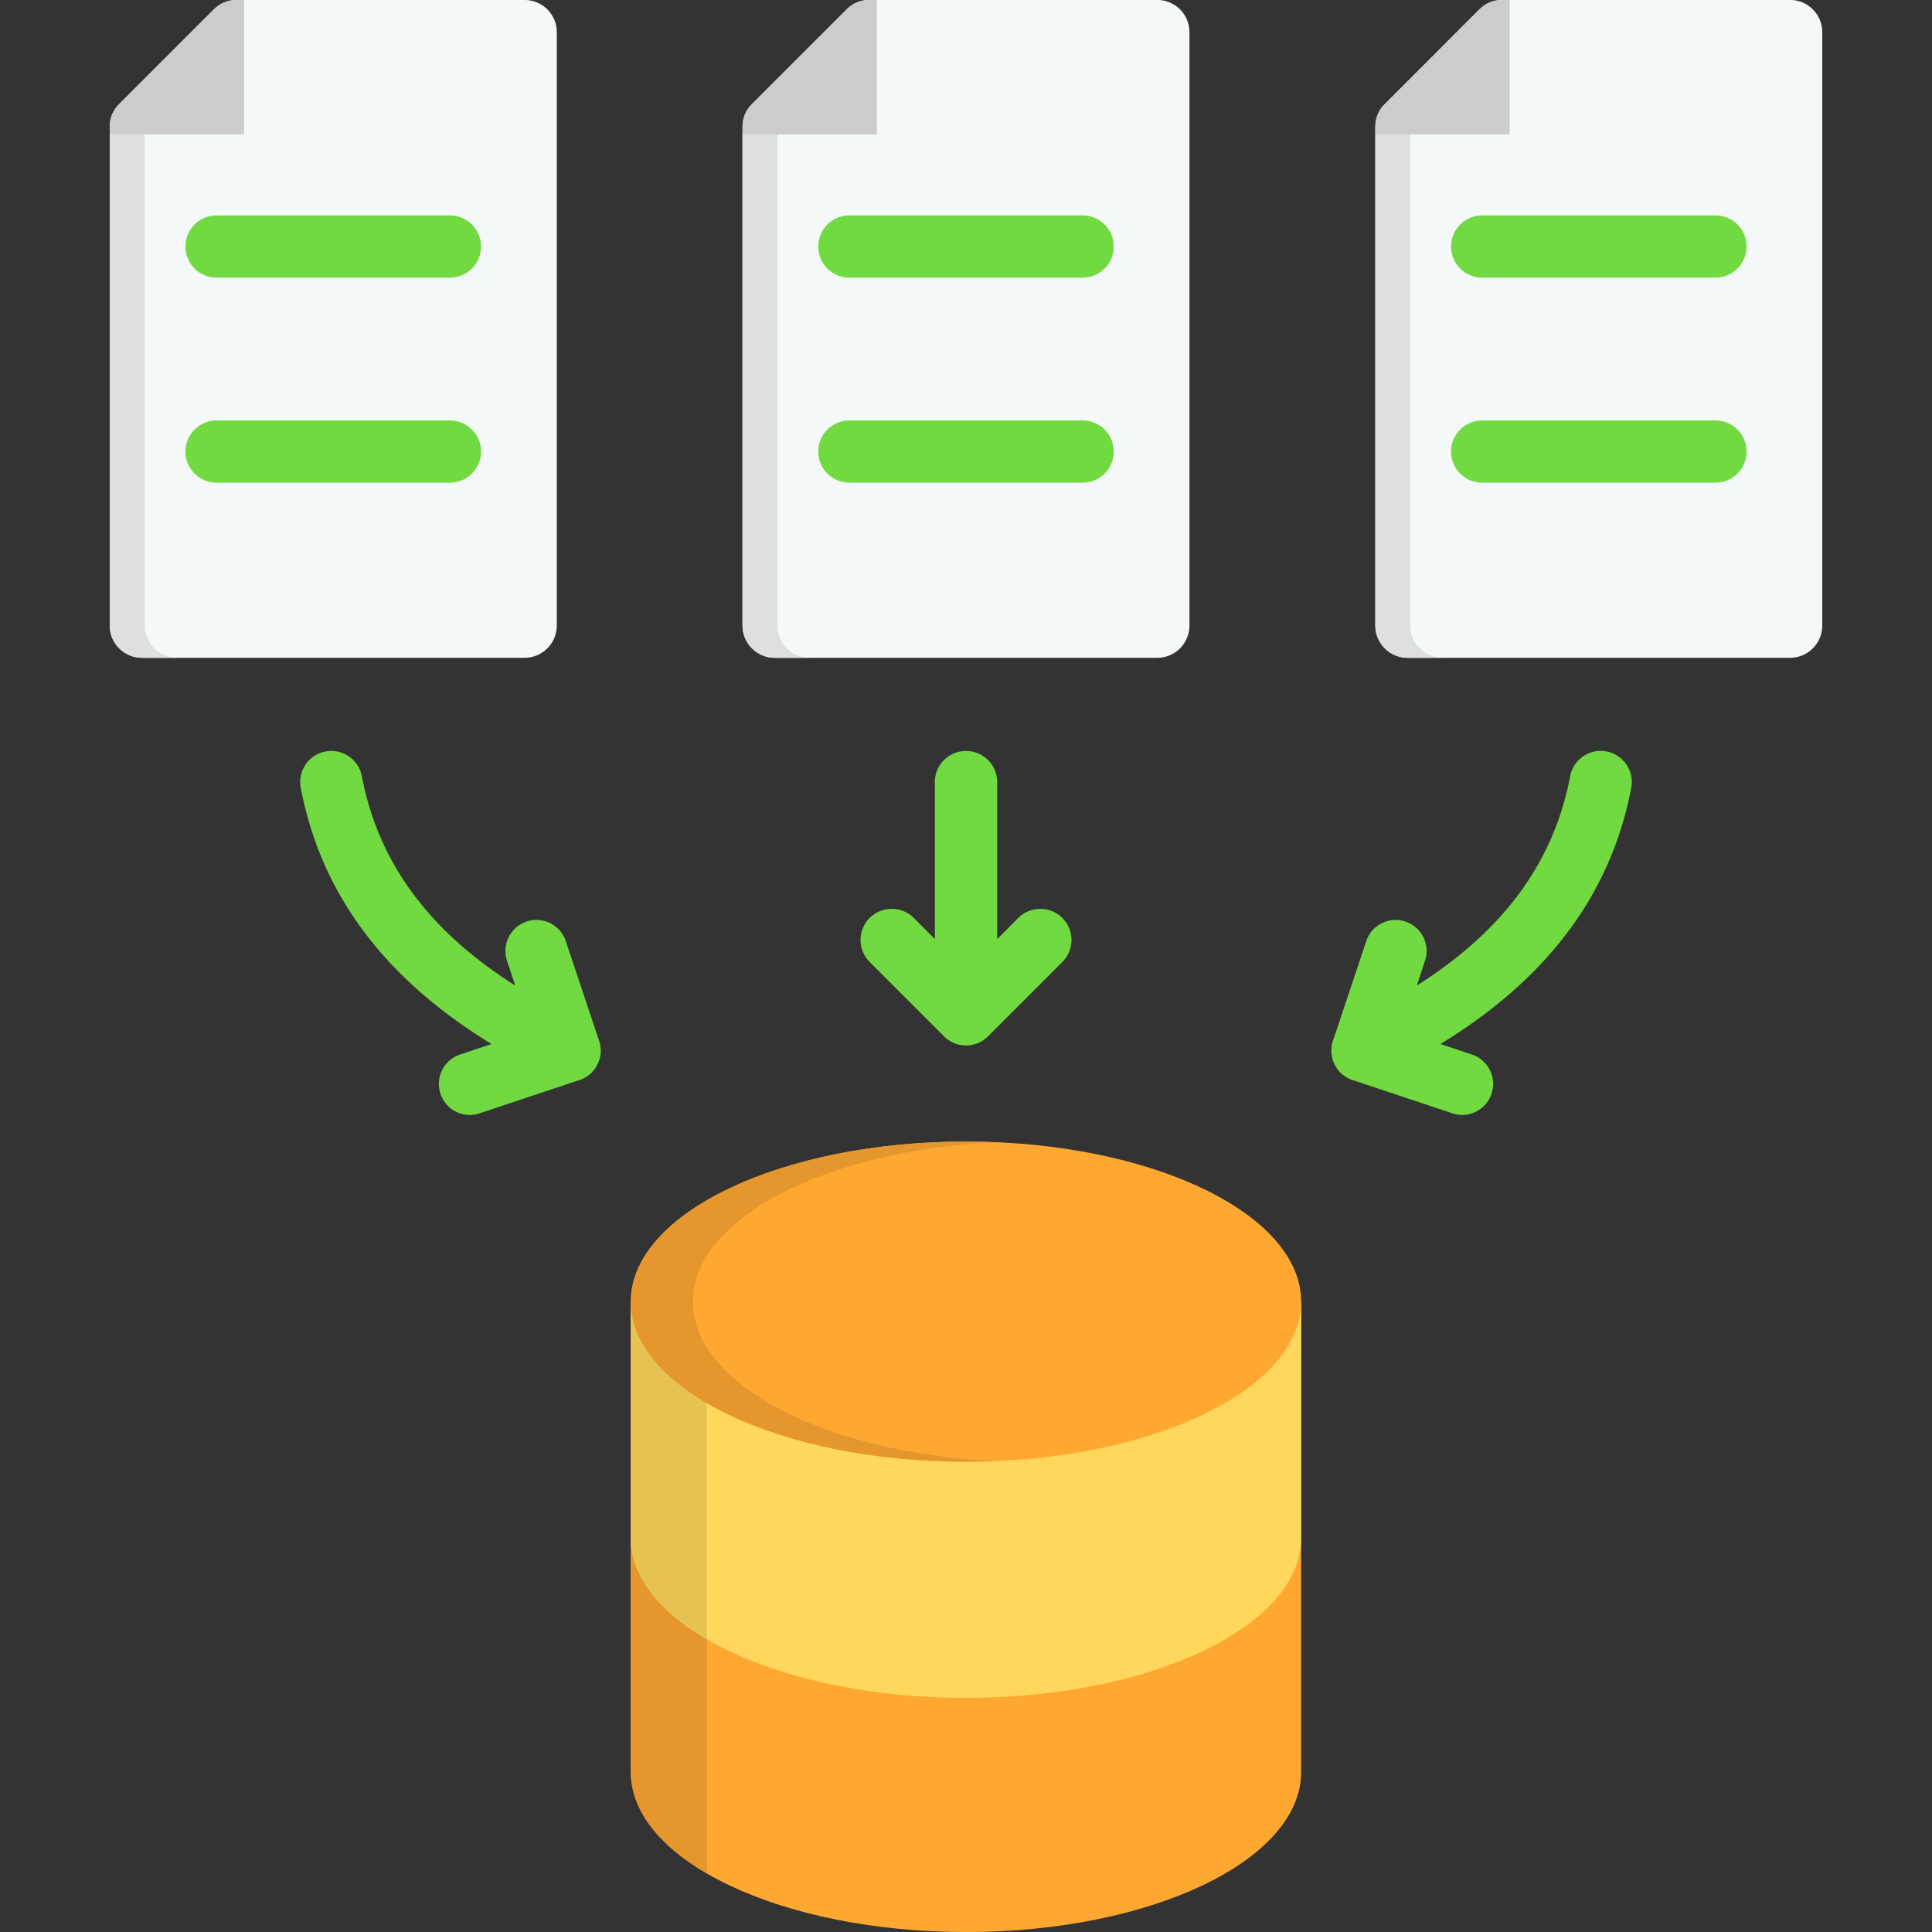 <svg xmlns="http://www.w3.org/2000/svg" version="1.1" xmlns:xlink="http://www.w3.org/1999/xlink" width="512" height="512" x="0" y="0" viewBox="0 0 512 512" style="enable-background:new 0 0 512 512" xml:space="preserve"><rect x="0" y="0" width="512" height="512" fill="#333333" stroke="none"/><g><path fill="#F5F8F9" fill-rule="evenodd" d="M306.73-.01h-76.34c-2.32 0-4.37.85-6.01 2.49L199.26 27.6c-1.67 1.67-2.49 3.69-2.49 6.04v132.15c0 4.71 3.83 8.53 8.5 8.53h101.45c4.68 0 8.5-3.83 8.5-8.53V8.52c.01-4.7-3.82-8.53-8.49-8.53z" clip-rule="evenodd" opacity="1" data-original="#f5f8f9"></path><path fill="#CCCCCC" fill-rule="evenodd" d="M232.37-.01h-1.98c-2.32 0-4.37.85-6.01 2.49L199.26 27.6c-1.67 1.67-2.49 3.69-2.49 6.04v1.98h35.6z" clip-rule="evenodd" opacity="1" data-original="#cccccc"></path><path fill="#70DA40" d="M225.09 127.92c-4.56 0-8.25-3.69-8.25-8.25s3.69-8.25 8.25-8.25h61.82c4.56 0 8.25 3.69 8.25 8.25s-3.69 8.25-8.25 8.25zm0-54.34c-4.56 0-8.25-3.69-8.25-8.25s3.69-8.25 8.25-8.25h61.82c4.56 0 8.25 3.68 8.25 8.25s-3.69 8.25-8.25 8.25z" opacity="1" data-original="#70da40"></path><path fill="#DDDFE0" fill-rule="evenodd" d="M196.77 35.62v130.17c0 4.71 3.83 8.53 8.5 8.53h9.3c-4.71 0-8.53-3.83-8.53-8.53V35.62z" clip-rule="evenodd" opacity="1" data-original="#dddfe0"></path><path fill="#F5F8F9" fill-rule="evenodd" d="M139.03-.01H62.69c-2.32 0-4.37.85-6.01 2.49L31.57 27.6c-1.67 1.67-2.49 3.69-2.49 6.04v132.15c0 4.71 3.83 8.53 8.53 8.53h101.42c4.71 0 8.53-3.83 8.53-8.53V8.52c0-4.7-3.83-8.53-8.53-8.53z" clip-rule="evenodd" opacity="1" data-original="#f5f8f9"></path><path fill="#CCCCCC" fill-rule="evenodd" d="M64.68-.01H62.7c-2.32 0-4.37.85-6.01 2.49L31.57 27.6c-1.67 1.67-2.49 3.69-2.49 6.04v1.98h35.6z" clip-rule="evenodd" opacity="1" data-original="#cccccc"></path><path fill="#70DA40" d="M57.39 127.92c-4.56 0-8.25-3.69-8.25-8.25s3.69-8.25 8.25-8.25h61.82c4.56 0 8.28 3.69 8.28 8.25s-3.71 8.25-8.28 8.25zm0-54.34c-4.56 0-8.25-3.69-8.25-8.25s3.69-8.25 8.25-8.25h61.82c4.56 0 8.28 3.68 8.28 8.25s-3.71 8.25-8.28 8.25z" opacity="1" data-original="#70da40"></path><g fill-rule="evenodd" clip-rule="evenodd"><path fill="#DDDFE0" d="M29.07 35.62v130.17c0 4.71 3.83 8.53 8.53 8.53h9.27c-4.68 0-8.5-3.83-8.5-8.53V35.62z" opacity="1" data-original="#dddfe0"></path><path fill="#FEA832" d="M344.82 469.58c0 23.44-39.77 42.43-88.81 42.43-49.07 0-88.84-18.99-88.84-42.43V344.97h177.65z" opacity="1" data-original="#fea832"></path><path fill="#E5972D" d="M187.33 496.48c-12.59-7.31-20.15-16.7-20.15-26.9V344.97h20.15z" opacity="1" data-original="#e5972d"></path><path fill="#FFD75C" d="M344.82 407.53c0 23.44-39.77 42.43-88.81 42.43-49.07 0-88.84-18.99-88.84-42.43v-62.56h177.65z" opacity="1" data-original="#ffd75c"></path><path fill="#E6C253" d="M187.33 434.45c-12.59-7.31-20.15-16.7-20.15-26.93v-62.56h20.15z" opacity="1" data-original="#e6c253"></path><path fill="#FEA832" d="M256.01 387.37c48.9 0 88.81-19.05 88.81-42.41 0-23.39-39.91-42.44-88.81-42.44-48.93 0-88.84 19.05-88.84 42.44.01 23.36 39.92 42.41 88.84 42.41z" opacity="1" data-original="#fea832"></path><path fill="#E5972D" d="M256.01 302.53c2.78 0 5.5.06 8.22.2-45.18 1.98-80.59 20.13-80.59 42.24s35.4 40.25 80.59 42.24c-2.72.11-5.44.17-8.22.17-49.07 0-88.84-18.99-88.84-42.41.01-23.45 39.78-42.44 88.84-42.44z" opacity="1" data-original="#e5972d"></path></g><path fill="#70DA40" d="M247.74 248.87v-41.61c0-4.56 3.71-8.25 8.28-8.25 4.54 0 8.25 3.69 8.25 8.25v41.61l5.61-5.61c3.2-3.2 8.45-3.2 11.65 0a8.25 8.25 0 0 1 0 11.68l-19.7 19.7c-3.2 3.23-8.45 3.23-11.65 0l-19.7-19.7a8.25 8.25 0 0 1 0-11.68c3.2-3.2 8.45-3.2 11.68 0zm168.37-43.17c.85-4.48 5.16-7.4 9.64-6.55s7.4 5.19 6.55 9.64c-3.54 18.48-11.85 33.73-23.78 46.49-7.6 8.14-16.64 15.19-26.79 21.4l8.33 2.78c4.31 1.42 6.66 6.07 5.22 10.37-1.42 4.31-6.07 6.66-10.37 5.22l-25.94-8.65a8.14 8.14 0 0 1-5.36-4.45 8.256 8.256 0 0 1-.2-6.6l8.65-25.91c1.42-4.31 6.07-6.66 10.37-5.22 4.31 1.42 6.66 6.07 5.22 10.38l-2.18 6.58c8.02-5.07 15.11-10.74 21.06-17.12 9.83-10.5 16.67-23.08 19.58-38.36zm-289.02 89.35c-4.31 1.45-8.96-.91-10.37-5.22s.91-8.96 5.22-10.37l8.33-2.78c-10.15-6.21-19.19-13.27-26.79-21.4-11.93-12.76-20.24-28.01-23.78-46.49-.85-4.45 2.1-8.79 6.55-9.64 4.48-.85 8.79 2.07 9.64 6.55 2.92 15.28 9.78 27.86 19.59 38.35 5.95 6.38 13.04 12.05 21.06 17.12l-2.18-6.58c-1.42-4.31.91-8.96 5.22-10.38 4.31-1.45 8.96.91 10.37 5.22l8.65 25.91c.82 2.07.85 4.45-.2 6.6a8.13 8.13 0 0 1-5.33 4.45z" opacity="1" data-original="#70da40"></path><path fill="#F5F8F9" fill-rule="evenodd" d="M474.42-.01h-76.34c-2.35 0-4.37.85-6.01 2.49L366.96 27.6c-1.67 1.67-2.49 3.69-2.49 6.04v132.15c0 4.71 3.83 8.53 8.5 8.53h101.45c4.68 0 8.5-3.83 8.5-8.53V8.52c.01-4.7-3.82-8.53-8.5-8.53z" clip-rule="evenodd" opacity="1" data-original="#f5f8f9"></path><path fill="#CCCCCC" fill-rule="evenodd" d="M400.07-.01h-1.98c-2.35 0-4.37.85-6.01 2.49L366.96 27.6c-1.67 1.67-2.49 3.69-2.49 6.04v1.98h35.6z" clip-rule="evenodd" opacity="1" data-original="#cccccc"></path><path fill="#70DA40" d="M392.79 127.92c-4.56 0-8.25-3.69-8.25-8.25s3.69-8.25 8.25-8.25h61.82c4.56 0 8.25 3.69 8.25 8.25s-3.69 8.25-8.25 8.25zm0-54.34c-4.56 0-8.25-3.69-8.25-8.25s3.69-8.25 8.25-8.25h61.82c4.56 0 8.25 3.68 8.25 8.25s-3.69 8.25-8.25 8.25z" opacity="1" data-original="#70da40"></path><path fill="#DDDFE0" fill-rule="evenodd" d="M364.47 35.62v130.17c0 4.71 3.83 8.53 8.5 8.53h9.3c-4.71 0-8.53-3.83-8.53-8.53V35.62z" clip-rule="evenodd" opacity="1" data-original="#dddfe0"></path></g></svg>